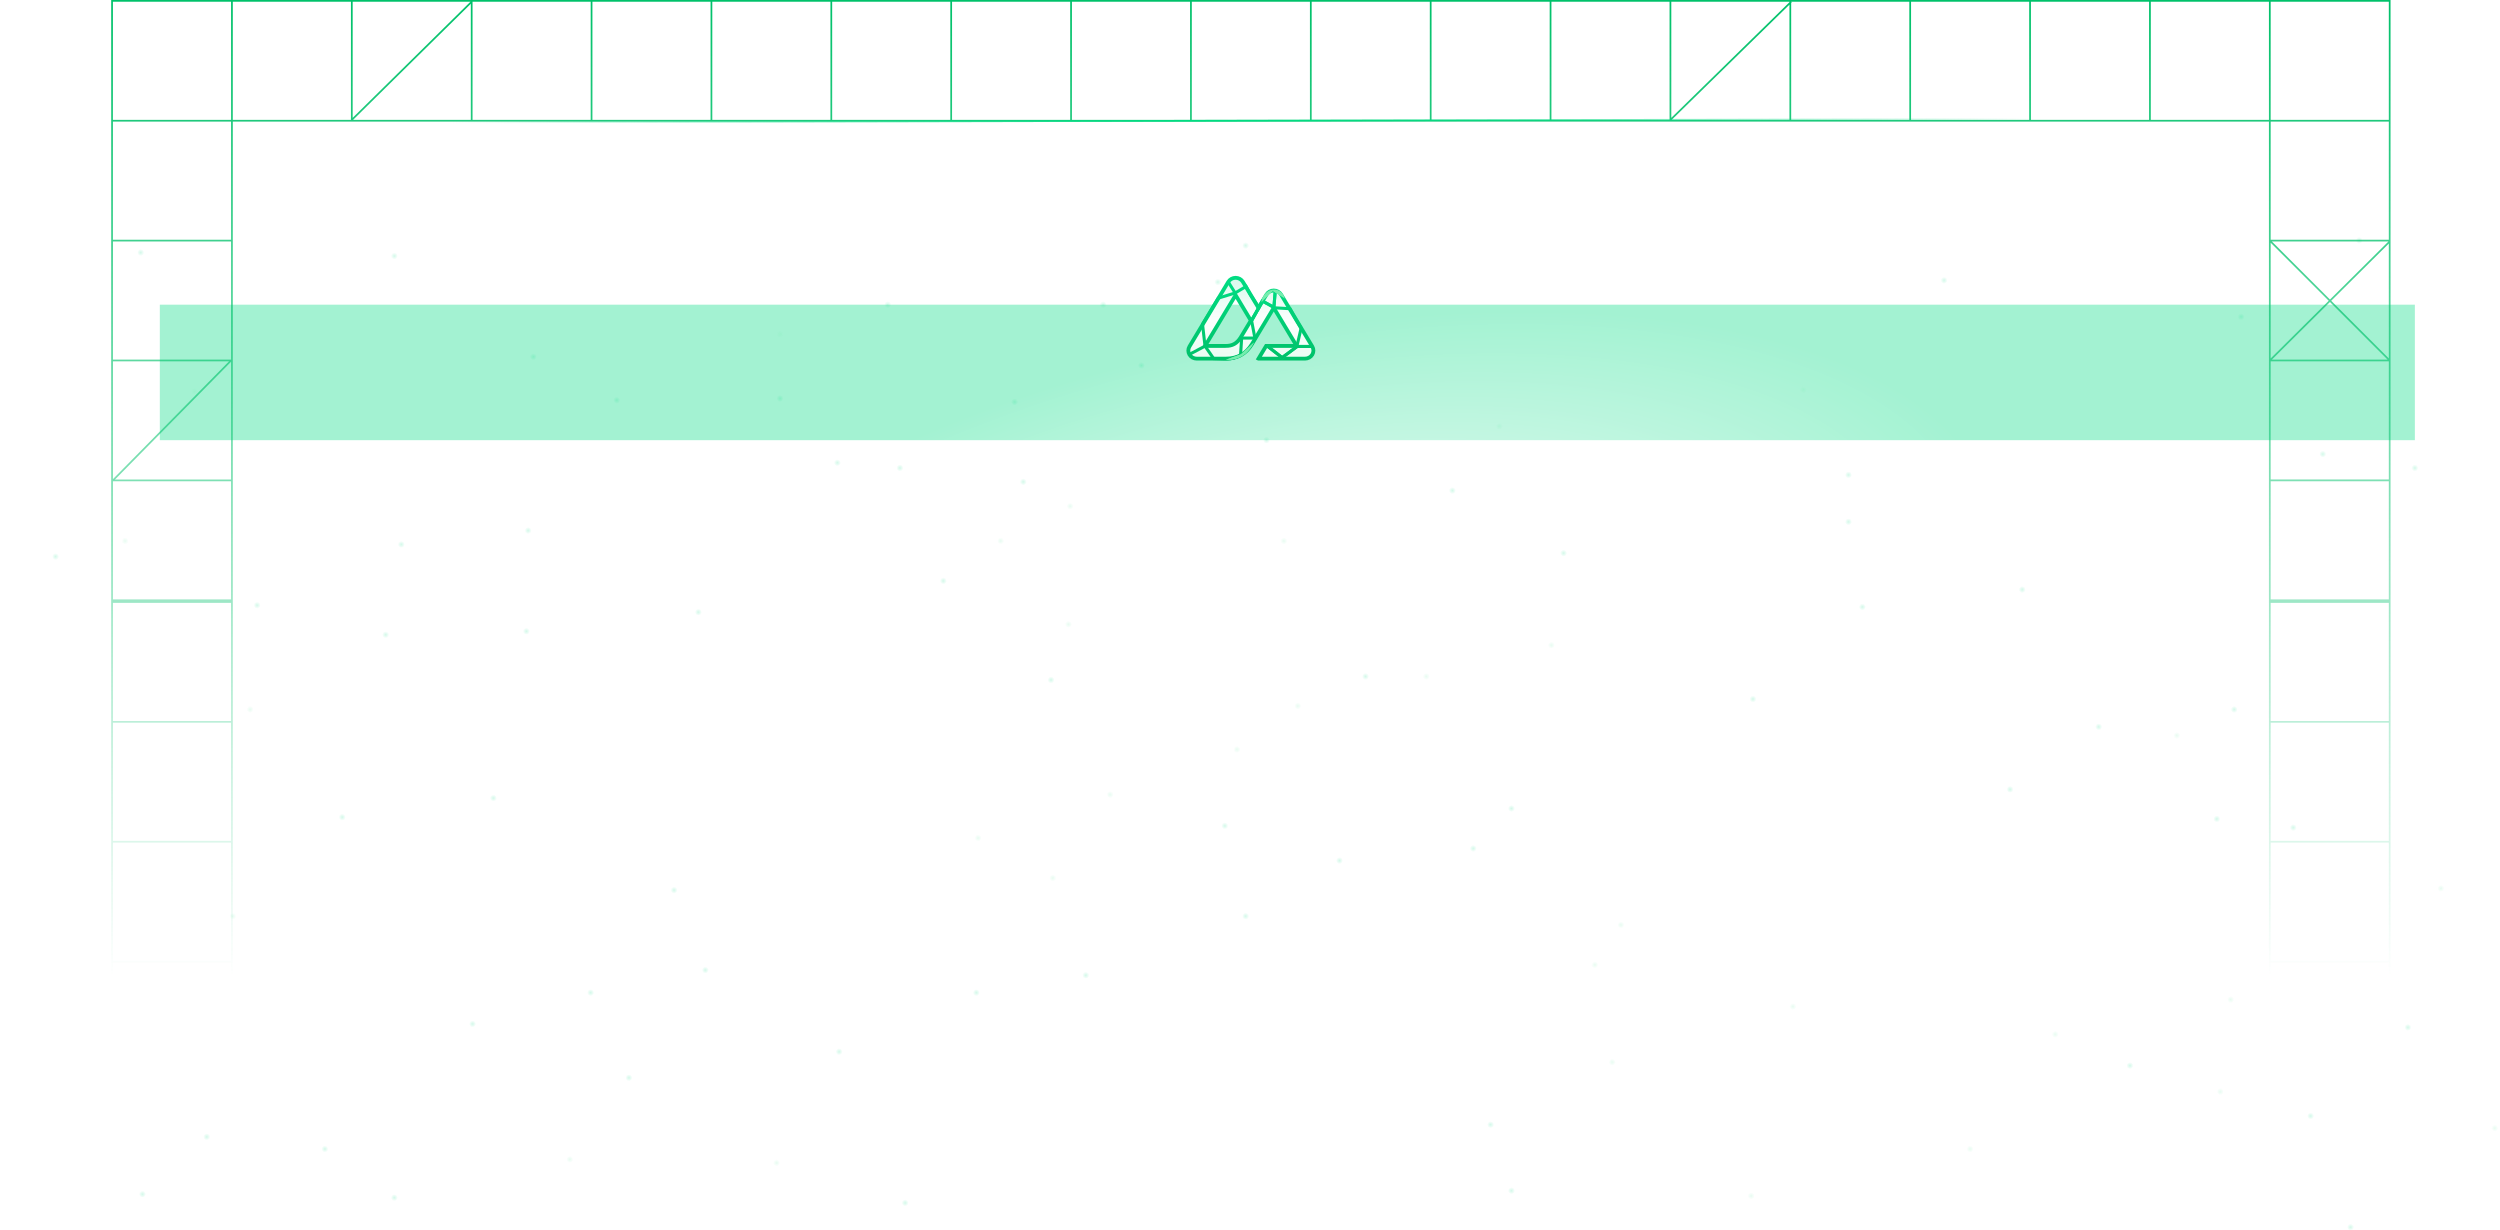 <svg xmlns="http://www.w3.org/2000/svg" width="1439" height="708" fill="none">
  <g clip-path="url(#a)">
    <g filter="url(#b)" opacity=".36">
      <path fill="#00DC82" d="M1390 175.371v78H92v-78z" />
    </g>
    <path fill="url(#c)" fill-opacity=".7" d="M-9 102.371h1499v500H-9z" />
    <g opacity=".17">
      <circle cx="144" cy="408.371" r="2" fill="url(#d)" />
      <circle cx="72" cy="311.371" r="2" fill="url(#e)" />
      <circle cx="112" cy="225.371" r="2" fill="url(#f)" />
      <circle cx="449" cy="192.371" r="2" fill="url(#g)" />
      <circle cx="134" cy="527.371" r="2" fill="url(#h)" />
      <circle cx="328" cy="667.371" r="2" fill="url(#i)" />
      <circle cx="1405" cy="511.371" r="2" fill="url(#j)" />
      <circle cx="933" cy="532.371" r="2" fill="url(#k)" />
      <circle cx="918" cy="555.371" r="2" fill="url(#l)" />
      <circle cx="1284" cy="575.371" r="2" fill="url(#m)" />
      <circle cx="1134" cy="661.371" r="2" fill="url(#n)" />
      <circle cx="1008" cy="688.371" r="2" fill="url(#o)" />
      <circle cx="1183" cy="595.371" r="2" fill="url(#p)" />
      <circle cx="1278" cy="628.371" r="2" fill="url(#q)" />
      <circle cx="1436" cy="649.371" r="2" fill="url(#r)" />
      <circle cx="1032" cy="579.371" r="2" fill="url(#s)" />
      <circle cx="1253" cy="423.371" r="2" fill="url(#t)" />
      <circle cx="928" cy="611.371" r="2" fill="url(#u)" />
      <circle cx="625" cy="561.371" r="2" fill="url(#v)" />
      <circle cx="717" cy="527.371" r="2" fill="url(#w)" />
      <circle cx="771" cy="495.371" r="2" fill="url(#x)" />
      <circle cx="858" cy="647.371" r="2" fill="url(#y)" />
      <circle cx="870" cy="685.371" r="2" fill="url(#z)" />
      <circle cx="272" cy="589.371" r="2" fill="url(#A)" />
      <circle cx="1353" cy="706.371" r="2" fill="url(#B)" />
      <circle cx="1226" cy="613.371" r="2" fill="url(#C)" />
      <circle cx="1386" cy="591.371" r="2" fill="url(#D)" />
      <circle cx="1330" cy="642.371" r="2" fill="url(#E)" />
      <circle cx="1320" cy="476.371" r="2" fill="url(#F)" />
      <circle cx="1390" cy="269.371" r="2" fill="url(#G)" />
      <circle cx="1286" cy="408.371" r="2" fill="url(#H)" />
      <circle cx="729" cy="253.371" r="2" fill="url(#I)" />
      <circle cx="836" cy="282.371" r="2" fill="url(#J)" />
      <circle cx="32" cy="320.371" r="2" fill="url(#K)" />
      <circle cx="1276" cy="471.371" r="2" fill="url(#L)" />
      <circle cx="406" cy="558.371" r="2" fill="url(#M)" />
      <circle cx="701" cy="162.371" r="2" fill="url(#N)" />
      <circle cx="81" cy="145.371" r="2" fill="url(#O)" />
      <circle cx="340" cy="571.371" r="2" fill="url(#P)" />
      <circle cx="635" cy="175.371" r="2" fill="url(#Q)" />
      <circle cx="1208" cy="418.371" r="2" fill="url(#R)" />
      <circle cx="362" cy="620.371" r="2" fill="url(#S)" />
      <circle cx="227" cy="147.371" r="2" fill="url(#T)" />
      <circle cx="584" cy="231.371" r="2" fill="url(#U)" />
      <circle cx="1157" cy="454.371" r="2" fill="url(#V)" />
      <circle cx="284" cy="459.371" r="2" fill="url(#W)" />
      <circle cx="1072" cy="349.371" r="2" fill="url(#X)" />
      <circle cx="82" cy="687.371" r="2" fill="url(#Y)" />
      <circle cx="119" cy="654.371" r="2" fill="url(#Z)" />
      <circle cx="148" cy="348.371" r="2" fill="url(#aa)" />
      <circle cx="303" cy="363.371" r="2" fill="url(#ab)" />
      <circle cx="222" cy="365.371" r="2" fill="url(#ac)" />
      <circle cx="197" cy="470.371" r="2" fill="url(#ad)" />
      <circle cx="388" cy="512.371" r="2" fill="url(#ae)" />
      <circle cx="511" cy="175.371" r="2" fill="url(#af)" />
      <circle cx="543" cy="334.371" r="2" fill="url(#ag)" />
      <circle cx="605" cy="391.371" r="2" fill="url(#ah)" />
      <circle cx="705" cy="475.371" r="2" fill="url(#ai)" />
      <circle cx="870" cy="465.371" r="2" fill="url(#aj)" />
      <circle cx="848" cy="488.371" r="2" fill="url(#ak)" />
      <circle cx="900" cy="318.371" r="2" fill="url(#al)" />
      <circle cx="786" cy="389.371" r="2" fill="url(#am)" />
      <circle cx="1009" cy="402.371" r="2" fill="url(#an)" />
      <circle cx="1119" cy="161.371" r="2" fill="url(#ao)" />
      <circle cx="1064" cy="300.371" r="2" fill="url(#ap)" />
      <circle cx="1064" cy="273.371" r="2" fill="url(#aq)" />
      <circle cx="1164" cy="339.371" r="2" fill="url(#ar)" />
      <circle cx="1337" cy="261.371" r="2" fill="url(#as)" />
      <circle cx="1290" cy="182.371" r="2" fill="url(#at)" />
      <circle cx="402" cy="352.371" r="2" fill="url(#au)" />
      <circle cx="1358" cy="138.371" r="2" fill="url(#av)" />
      <circle cx="482" cy="266.371" r="2" fill="url(#aw)" />
      <circle cx="449" cy="229.371" r="2" fill="url(#ax)" />
      <circle cx="589" cy="277.371" r="2" fill="url(#ay)" />
      <circle cx="518" cy="269.371" r="2" fill="url(#az)" />
      <circle cx="355" cy="230.371" r="2" fill="url(#aA)" />
      <circle cx="307" cy="205.371" r="2" fill="url(#aB)" />
      <circle cx="231" cy="313.371" r="2" fill="url(#aC)" />
      <circle cx="304" cy="305.371" r="2" fill="url(#aD)" />
      <circle cx="187" cy="661.371" r="2" fill="url(#aE)" />
      <circle cx="227" cy="689.371" r="2" fill="url(#aF)" />
      <circle cx="562" cy="571.371" r="2" fill="url(#aG)" />
      <circle cx="483" cy="605.371" r="2" fill="url(#aH)" />
      <circle cx="521" cy="692.371" r="2" fill="url(#aI)" />
      <circle cx="717" cy="141.371" r="2" fill="url(#aJ)" />
      <circle cx="657" cy="210.371" r="2" fill="url(#aK)" />
      <circle cx="727" cy="205.371" r="2" fill="url(#aL)" />
      <circle cx="1038" cy="224.371" r="2" fill="url(#aM)" />
      <circle cx="863" cy="245.371" r="2" fill="url(#aN)" />
      <circle cx="616" cy="291.371" r="2" fill="url(#aO)" />
      <circle cx="447" cy="669.371" r="2" fill="url(#aP)" />
      <circle cx="639" cy="457.371" r="2" fill="url(#aQ)" />
      <circle cx="606" cy="505.371" r="2" fill="url(#aR)" />
      <circle cx="563" cy="482.371" r="2" fill="url(#aS)" />
      <circle cx="576" cy="311.371" r="2" fill="url(#aT)" />
      <circle cx="615" cy="359.371" r="2" fill="url(#aU)" />
      <circle cx="739" cy="311.371" r="2" fill="url(#aV)" />
      <circle cx="893" cy="371.371" r="2" fill="url(#aW)" />
      <circle cx="821" cy="389.371" r="2" fill="url(#aX)" />
      <circle cx="712" cy="431.371" r="2" fill="url(#aY)" />
      <circle cx="747" cy="406.371" r="2" fill="url(#aZ)" />
    </g>
    <g clip-path="url(#ba)">
      <path fill="url(#bb)" fill-rule="evenodd"
        d="M65 1h68v68H65V1Zm-1 68V0h1312v623h-70V70H134v553H64V69Zm1311 416v68h-68v-68h68Zm-68 137v-68h68v68h-68Zm0-138h68v-68h-68v68Zm68-137v68h-68v-68h68Zm0-139v68h-68v-68h68Zm-68 137v-68h68v68h-68Zm33.42-171.876L1307 206.299v-66.592l33.42 33.417ZM1307.71 139h67.08l-33.66 33.42-33.42-33.42Zm33.41 34.831L1307.71 207h66.58l-33.17-33.169Zm33.88 32.462-33.17-33.166 33.17-32.926v66.092ZM1375 70v68h-68V70h68Zm-68-1h68V1h-68v68Zm-1 0h-68V1h68v68ZM133 485v68H65v-68h68ZM65 622v-68h68v68H65Zm0-138h68v-68H65v68Zm68-137v68H65v-68h68Zm0-138.788V276H66.195L133 208.212Zm-1.195-.212L65 275.788V208h66.805ZM65 345v-68h68v68H65Zm0-138h68v-68H65v68Zm68-137v68H65V70h68Zm1-1h68V1h-68v68ZM410 1h68v68h-68V1Zm69 0h68v68h-68V1Zm69 68V1h68v68h-68Zm-345-1.195V1h67.788L203 67.805Zm68-65.611V69h-67.788L271 2.195ZM272 1v68h68V1h-68Zm69 0v68h68V1h-68Zm483 0h68v68h-68V1ZM685 69h-68V1h68v68Zm69 0h-68V1h68v68Zm277-68h68v68h-68V1.7l.35-.342L1031 1Zm-1 0v.279l-68 66.532V1h68Zm0 1.678L962.215 69H1030V2.678ZM1100 1h68v68h-68V1Zm69 68V1h68v68h-68ZM961 1h-68v68h68V1ZM823 69h-68V1h68v68Z"
        clip-rule="evenodd" />
    </g>
    <path stroke="url(#bc)" d="m257.999 70.441 912.661-1.942" />
    <path fill="#fff"
      d="M724.393 206.432h26.765c.85 0 1.685-.214 2.422-.623.736-.408 1.347-.996 1.772-1.703.425-.708.648-1.51.648-2.327 0-.816-.225-1.619-.65-2.326l-17.975-29.911c-.425-.707-1.036-1.294-1.772-1.702-.736-.409-1.571-.624-2.421-.624-.85 0-1.685.215-2.421.624-.736.408-1.347.995-1.772 1.702l-4.596 7.654-8.987-14.966c-.425-.707-1.036-1.294-1.772-1.703-.737-.408-1.572-.623-2.422-.623-.85 0-1.685.215-2.421.623-.737.409-1.348.996-1.773 1.703l-22.368 37.223c-.425.707-.65 1.51-.65 2.326 0 .817.223 1.619.648 2.327.425.707 1.036 1.295 1.772 1.703.737.409 1.572.623 2.422.623h16.801c6.657 0 11.566-2.809 14.944-8.289l8.201-13.645 4.393-7.302 13.183 21.934h-17.576l-4.395 7.302Zm-19.024-7.309-11.725-.003 17.576-29.244 8.77 14.622-5.872 9.773c-2.243 3.556-4.792 4.852-8.749 4.852Z" />
    <path fill="url(#bd)" fill-opacity=".15"
      d="M724.393 206.432h26.765c.85 0 1.685-.214 2.422-.623.736-.408 1.347-.996 1.772-1.703.425-.708.648-1.51.648-2.327 0-.816-.225-1.619-.65-2.326l-17.975-29.911c-.425-.707-1.036-1.294-1.772-1.702-.736-.409-1.571-.624-2.421-.624-.85 0-1.685.215-2.421.624-.736.408-1.347.995-1.772 1.702l-4.596 7.654-8.987-14.966c-.425-.707-1.036-1.294-1.772-1.703-.737-.408-1.572-.623-2.422-.623-.85 0-1.685.215-2.421.623-.737.409-1.348.996-1.773 1.703l-22.368 37.223c-.425.707-.65 1.51-.65 2.326 0 .817.223 1.619.648 2.327.425.707 1.036 1.295 1.772 1.703.737.409 1.572.623 2.422.623h16.801c6.657 0 11.566-2.809 14.944-8.289l8.201-13.645 4.393-7.302 13.183 21.934h-17.576l-4.395 7.302Zm-19.024-7.309-11.725-.003 17.576-29.244 8.77 14.622-5.872 9.773c-2.243 3.556-4.792 4.852-8.749 4.852Z" />
    <path fill="url(#be)" fill-opacity=".15"
      d="M724.393 206.432h26.765c.85 0 1.685-.214 2.422-.623.736-.408 1.347-.996 1.772-1.703.425-.708.648-1.51.648-2.327 0-.816-.225-1.619-.65-2.326l-17.975-29.911c-.425-.707-1.036-1.294-1.772-1.702-.736-.409-1.571-.624-2.421-.624-.85 0-1.685.215-2.421.624-.736.408-1.347.995-1.772 1.702l-4.596 7.654-8.987-14.966c-.425-.707-1.036-1.294-1.772-1.703-.737-.408-1.572-.623-2.422-.623-.85 0-1.685.215-2.421.623-.737.409-1.348.996-1.773 1.703l-22.368 37.223c-.425.707-.65 1.51-.65 2.326 0 .817.223 1.619.648 2.327.425.707 1.036 1.295 1.772 1.703.737.409 1.572.623 2.422.623h16.801c6.657 0 11.566-2.809 14.944-8.289l8.201-13.645 4.393-7.302 13.183 21.934h-17.576l-4.395 7.302Zm-19.024-7.309-11.725-.003 17.576-29.244 8.77 14.622-5.872 9.773c-2.243 3.556-4.792 4.852-8.749 4.852Z" />
    <path stroke="url(#bf)" stroke-width="2.209"
      d="M724.393 206.432h26.765c.85 0 1.685-.214 2.422-.623.736-.408 1.347-.996 1.772-1.703.425-.708.648-1.51.648-2.327 0-.816-.225-1.619-.65-2.326l-17.975-29.911c-.425-.707-1.036-1.294-1.772-1.702-.736-.409-1.571-.624-2.421-.624-.85 0-1.685.215-2.421.624-.736.408-1.347.995-1.772 1.702l-4.596 7.654-8.987-14.966c-.425-.707-1.036-1.294-1.772-1.703-.737-.408-1.572-.623-2.422-.623-.85 0-1.685.215-2.421.623-.737.409-1.348.996-1.773 1.703l-22.368 37.223c-.425.707-.65 1.51-.65 2.326 0 .817.223 1.619.648 2.327.425.707 1.036 1.295 1.772 1.703.737.409 1.572.623 2.422.623h16.801c6.657 0 11.566-2.809 14.944-8.289l8.201-13.645 4.393-7.302 13.183 21.934h-17.576l-4.395 7.302Zm-19.024-7.309-11.725-.003 17.576-29.244 8.77 14.622-5.872 9.773c-2.243 3.556-4.792 4.852-8.749 4.852Z" />
    <path stroke="url(#bg)" stroke-width="1.767" d="m732.811 177.131 9.717.552 3.203 5.853 3.202 5.3-2.319 9.939" />
    <path stroke="url(#bh)" stroke-width="1.767"
      d="m684.221 204.189 9.387-4.969m0 0-1.436-12.589 4.086-6.736 4.969-8.283 9.718-2.981m-17.337 30.589 4.969 7.178 6.405.22s2.976.104 4.748-.441c1.864-.573 4.307-1.546 4.307-1.546l.663-10.049h7.619l-1.877-9.829 4.196-7.73-4.859-7.288-2.539-4.859-6.295 3.755m0 0-4.196-6.736" />
    <path stroke="#00DC82" stroke-width="1.767"
      d="m720.332 184.422 2.65-4.528 3.645-6.626 6.625 3.644.773-9.386m21.092 31.914h-8.503l-8.613 6.405-8.503-6.626" />
    <path stroke="url(#bi)" stroke-width="1.767"
      d="m720.332 184.422 2.65-4.528 3.645-6.626 6.625 3.644.773-9.386m21.092 31.914h-8.503l-8.613 6.405-8.503-6.626" />
    <g filter="url(#bj)">
      <path fill="#75EDAE" d="M721.767 197.121c-5.08 9.939-12.552 10.012-16.123 9.939l8.614-3.092 7.509-6.847Z" />
    </g>
    <g filter="url(#bk)">
      <path fill="#75EDAE" d="M721.767 197.121c-5.08 9.939-12.552 10.012-16.123 9.939l8.614-3.092 7.509-6.847Z" />
    </g>
    <g filter="url(#bl)">
      <path fill="#75EDAE" d="M725.963 174.041c2.871-9.055 11.706-8.172 12.92-2.871l-6.294-3.644-6.626 6.515Z" />
    </g>
    <g filter="url(#bm)">
      <path fill="#75EDAE" d="M725.963 173.155c2.871-9.055 12.258-7.84 13.473-1.325l-6.737-4.528-6.736 5.853Z" />
    </g>
  </g>
  <defs>
    <radialGradient id="c" cx="0" cy="0" r="1"
      gradientTransform="matrix(-407.728 80.503 -34.9 -176.759 740.5 373.371)"
      gradientUnits="userSpaceOnUse">
      <stop stop-color="#fff" />
      <stop offset=".409" stop-color="#fff" stop-opacity=".768" />
      <stop offset="1" stop-color="#fff" stop-opacity="0" />
    </radialGradient>
    <radialGradient id="d" cx="0" cy="0" r="1" gradientTransform="matrix(0 2 -2 0 144 408.371)"
      gradientUnits="userSpaceOnUse">
      <stop stop-color="#75EDAE" />
      <stop offset="1" stop-color="#75EDAE" stop-opacity="0" />
    </radialGradient>
    <radialGradient id="e" cx="0" cy="0" r="1" gradientTransform="matrix(0 2 -2 0 72 311.371)"
      gradientUnits="userSpaceOnUse">
      <stop stop-color="#75EDAE" />
      <stop offset="1" stop-color="#75EDAE" stop-opacity="0" />
    </radialGradient>
    <radialGradient id="f" cx="0" cy="0" r="1" gradientTransform="matrix(0 2 -2 0 112 225.371)"
      gradientUnits="userSpaceOnUse">
      <stop stop-color="#75EDAE" />
      <stop offset="1" stop-color="#75EDAE" stop-opacity="0" />
    </radialGradient>
    <radialGradient id="g" cx="0" cy="0" r="1" gradientTransform="matrix(0 2 -2 0 449 192.371)"
      gradientUnits="userSpaceOnUse">
      <stop stop-color="#75EDAE" />
      <stop offset="1" stop-color="#75EDAE" stop-opacity="0" />
    </radialGradient>
    <radialGradient id="h" cx="0" cy="0" r="1" gradientTransform="matrix(0 2 -2 0 134 527.371)"
      gradientUnits="userSpaceOnUse">
      <stop stop-color="#75EDAE" />
      <stop offset="1" stop-color="#75EDAE" stop-opacity="0" />
    </radialGradient>
    <radialGradient id="i" cx="0" cy="0" r="1" gradientTransform="matrix(0 2 -2 0 328 667.371)"
      gradientUnits="userSpaceOnUse">
      <stop stop-color="#75EDAE" />
      <stop offset="1" stop-color="#75EDAE" stop-opacity="0" />
    </radialGradient>
    <radialGradient id="j" cx="0" cy="0" r="1" gradientTransform="matrix(0 2 -2 0 1405 511.371)"
      gradientUnits="userSpaceOnUse">
      <stop stop-color="#75EDAE" />
      <stop offset="1" stop-color="#75EDAE" stop-opacity="0" />
    </radialGradient>
    <radialGradient id="k" cx="0" cy="0" r="1" gradientTransform="matrix(0 2 -2 0 933 532.371)"
      gradientUnits="userSpaceOnUse">
      <stop stop-color="#75EDAE" />
      <stop offset="1" stop-color="#75EDAE" stop-opacity="0" />
    </radialGradient>
    <radialGradient id="l" cx="0" cy="0" r="1" gradientTransform="matrix(0 2 -2 0 918 555.371)"
      gradientUnits="userSpaceOnUse">
      <stop stop-color="#75EDAE" />
      <stop offset="1" stop-color="#75EDAE" stop-opacity="0" />
    </radialGradient>
    <radialGradient id="m" cx="0" cy="0" r="1" gradientTransform="matrix(0 2 -2 0 1284 575.371)"
      gradientUnits="userSpaceOnUse">
      <stop stop-color="#75EDAE" />
      <stop offset="1" stop-color="#75EDAE" stop-opacity="0" />
    </radialGradient>
    <radialGradient id="n" cx="0" cy="0" r="1" gradientTransform="matrix(0 2 -2 0 1134 661.371)"
      gradientUnits="userSpaceOnUse">
      <stop stop-color="#75EDAE" />
      <stop offset="1" stop-color="#75EDAE" stop-opacity="0" />
    </radialGradient>
    <radialGradient id="o" cx="0" cy="0" r="1" gradientTransform="matrix(0 2 -2 0 1008 688.371)"
      gradientUnits="userSpaceOnUse">
      <stop stop-color="#75EDAE" />
      <stop offset="1" stop-color="#75EDAE" stop-opacity="0" />
    </radialGradient>
    <radialGradient id="p" cx="0" cy="0" r="1" gradientTransform="matrix(0 2 -2 0 1183 595.371)"
      gradientUnits="userSpaceOnUse">
      <stop stop-color="#75EDAE" />
      <stop offset="1" stop-color="#75EDAE" stop-opacity="0" />
    </radialGradient>
    <radialGradient id="q" cx="0" cy="0" r="1" gradientTransform="matrix(0 2 -2 0 1278 628.371)"
      gradientUnits="userSpaceOnUse">
      <stop stop-color="#75EDAE" />
      <stop offset="1" stop-color="#75EDAE" stop-opacity="0" />
    </radialGradient>
    <radialGradient id="r" cx="0" cy="0" r="1" gradientTransform="matrix(0 2 -2 0 1436 649.371)"
      gradientUnits="userSpaceOnUse">
      <stop stop-color="#75EDAE" />
      <stop offset="1" stop-color="#75EDAE" stop-opacity="0" />
    </radialGradient>
    <radialGradient id="s" cx="0" cy="0" r="1" gradientTransform="matrix(0 2 -2 0 1032 579.371)"
      gradientUnits="userSpaceOnUse">
      <stop stop-color="#75EDAE" />
      <stop offset="1" stop-color="#75EDAE" stop-opacity="0" />
    </radialGradient>
    <radialGradient id="t" cx="0" cy="0" r="1" gradientTransform="matrix(0 2 -2 0 1253 423.371)"
      gradientUnits="userSpaceOnUse">
      <stop stop-color="#75EDAE" />
      <stop offset="1" stop-color="#75EDAE" stop-opacity="0" />
    </radialGradient>
    <radialGradient id="u" cx="0" cy="0" r="1" gradientTransform="matrix(0 2 -2 0 928 611.371)"
      gradientUnits="userSpaceOnUse">
      <stop stop-color="#75EDAE" />
      <stop offset="1" stop-color="#75EDAE" stop-opacity="0" />
    </radialGradient>
    <radialGradient id="v" cx="0" cy="0" r="1" gradientTransform="matrix(0 2 -2 0 625 561.371)"
      gradientUnits="userSpaceOnUse">
      <stop offset=".016" stop-color="#00DC82" />
      <stop offset="1" stop-color="#00DC82" stop-opacity="0" />
    </radialGradient>
    <radialGradient id="w" cx="0" cy="0" r="1" gradientTransform="matrix(0 2 -2 0 717 527.371)"
      gradientUnits="userSpaceOnUse">
      <stop offset=".016" stop-color="#00DC82" />
      <stop offset="1" stop-color="#00DC82" stop-opacity="0" />
    </radialGradient>
    <radialGradient id="x" cx="0" cy="0" r="1" gradientTransform="matrix(0 2 -2 0 771 495.371)"
      gradientUnits="userSpaceOnUse">
      <stop offset=".016" stop-color="#00DC82" />
      <stop offset="1" stop-color="#00DC82" stop-opacity="0" />
    </radialGradient>
    <radialGradient id="y" cx="0" cy="0" r="1" gradientTransform="matrix(0 2 -2 0 858 647.371)"
      gradientUnits="userSpaceOnUse">
      <stop offset=".016" stop-color="#00DC82" />
      <stop offset="1" stop-color="#00DC82" stop-opacity="0" />
    </radialGradient>
    <radialGradient id="z" cx="0" cy="0" r="1" gradientTransform="matrix(0 2 -2 0 870 685.371)"
      gradientUnits="userSpaceOnUse">
      <stop offset=".016" stop-color="#00DC82" />
      <stop offset="1" stop-color="#00DC82" stop-opacity="0" />
    </radialGradient>
    <radialGradient id="A" cx="0" cy="0" r="1" gradientTransform="matrix(0 2 -2 0 272 589.371)"
      gradientUnits="userSpaceOnUse">
      <stop offset=".016" stop-color="#00DC82" />
      <stop offset="1" stop-color="#00DC82" stop-opacity="0" />
    </radialGradient>
    <radialGradient id="B" cx="0" cy="0" r="1" gradientTransform="matrix(0 2 -2 0 1353 706.371)"
      gradientUnits="userSpaceOnUse">
      <stop offset=".016" stop-color="#00DC82" />
      <stop offset="1" stop-color="#00DC82" stop-opacity="0" />
    </radialGradient>
    <radialGradient id="C" cx="0" cy="0" r="1" gradientTransform="matrix(0 2 -2 0 1226 613.371)"
      gradientUnits="userSpaceOnUse">
      <stop offset=".016" stop-color="#00DC82" />
      <stop offset="1" stop-color="#00DC82" stop-opacity="0" />
    </radialGradient>
    <radialGradient id="D" cx="0" cy="0" r="1" gradientTransform="matrix(0 2 -2 0 1386 591.371)"
      gradientUnits="userSpaceOnUse">
      <stop offset=".016" stop-color="#00DC82" />
      <stop offset="1" stop-color="#00DC82" stop-opacity="0" />
    </radialGradient>
    <radialGradient id="E" cx="0" cy="0" r="1" gradientTransform="matrix(0 2 -2 0 1330 642.371)"
      gradientUnits="userSpaceOnUse">
      <stop offset=".016" stop-color="#00DC82" />
      <stop offset="1" stop-color="#00DC82" stop-opacity="0" />
    </radialGradient>
    <radialGradient id="F" cx="0" cy="0" r="1" gradientTransform="matrix(0 2 -2 0 1320 476.371)"
      gradientUnits="userSpaceOnUse">
      <stop offset=".016" stop-color="#00DC82" />
      <stop offset="1" stop-color="#00DC82" stop-opacity="0" />
    </radialGradient>
    <radialGradient id="G" cx="0" cy="0" r="1" gradientTransform="matrix(0 2 -2 0 1390 269.371)"
      gradientUnits="userSpaceOnUse">
      <stop offset=".016" stop-color="#00DC82" />
      <stop offset="1" stop-color="#00DC82" stop-opacity="0" />
    </radialGradient>
    <radialGradient id="H" cx="0" cy="0" r="1" gradientTransform="matrix(0 2 -2 0 1286 408.371)"
      gradientUnits="userSpaceOnUse">
      <stop offset=".016" stop-color="#00DC82" />
      <stop offset="1" stop-color="#00DC82" stop-opacity="0" />
    </radialGradient>
    <radialGradient id="I" cx="0" cy="0" r="1" gradientTransform="matrix(0 2 -2 0 729 253.371)"
      gradientUnits="userSpaceOnUse">
      <stop offset=".016" stop-color="#00DC82" />
      <stop offset="1" stop-color="#00DC82" stop-opacity="0" />
    </radialGradient>
    <radialGradient id="J" cx="0" cy="0" r="1" gradientTransform="matrix(0 2 -2 0 836 282.371)"
      gradientUnits="userSpaceOnUse">
      <stop offset=".016" stop-color="#00DC82" />
      <stop offset="1" stop-color="#00DC82" stop-opacity="0" />
    </radialGradient>
    <radialGradient id="K" cx="0" cy="0" r="1" gradientTransform="matrix(0 2 -2 0 32 320.371)"
      gradientUnits="userSpaceOnUse">
      <stop offset=".016" stop-color="#00DC82" />
      <stop offset="1" stop-color="#00DC82" stop-opacity="0" />
    </radialGradient>
    <radialGradient id="L" cx="0" cy="0" r="1" gradientTransform="matrix(0 2 -2 0 1276 471.371)"
      gradientUnits="userSpaceOnUse">
      <stop offset=".016" stop-color="#00DC82" />
      <stop offset="1" stop-color="#00DC82" stop-opacity="0" />
    </radialGradient>
    <radialGradient id="M" cx="0" cy="0" r="1" gradientTransform="matrix(0 2 -2 0 406 558.371)"
      gradientUnits="userSpaceOnUse">
      <stop offset=".016" stop-color="#00DC82" />
      <stop offset="1" stop-color="#00DC82" stop-opacity="0" />
    </radialGradient>
    <radialGradient id="N" cx="0" cy="0" r="1" gradientTransform="matrix(0 2 -2 0 701 162.371)"
      gradientUnits="userSpaceOnUse">
      <stop offset=".016" stop-color="#00DC82" />
      <stop offset="1" stop-color="#00DC82" stop-opacity="0" />
    </radialGradient>
    <radialGradient id="O" cx="0" cy="0" r="1" gradientTransform="matrix(0 2 -2 0 81 145.371)"
      gradientUnits="userSpaceOnUse">
      <stop offset=".016" stop-color="#00DC82" />
      <stop offset="1" stop-color="#00DC82" stop-opacity="0" />
    </radialGradient>
    <radialGradient id="P" cx="0" cy="0" r="1" gradientTransform="matrix(0 2 -2 0 340 571.371)"
      gradientUnits="userSpaceOnUse">
      <stop offset=".016" stop-color="#00DC82" />
      <stop offset="1" stop-color="#00DC82" stop-opacity="0" />
    </radialGradient>
    <radialGradient id="Q" cx="0" cy="0" r="1" gradientTransform="matrix(0 2 -2 0 635 175.371)"
      gradientUnits="userSpaceOnUse">
      <stop offset=".016" stop-color="#00DC82" />
      <stop offset="1" stop-color="#00DC82" stop-opacity="0" />
    </radialGradient>
    <radialGradient id="R" cx="0" cy="0" r="1" gradientTransform="matrix(0 2 -2 0 1208 418.371)"
      gradientUnits="userSpaceOnUse">
      <stop offset=".016" stop-color="#00DC82" />
      <stop offset="1" stop-color="#00DC82" stop-opacity="0" />
    </radialGradient>
    <radialGradient id="S" cx="0" cy="0" r="1" gradientTransform="matrix(0 2 -2 0 362 620.371)"
      gradientUnits="userSpaceOnUse">
      <stop offset=".016" stop-color="#00DC82" />
      <stop offset="1" stop-color="#00DC82" stop-opacity="0" />
    </radialGradient>
    <radialGradient id="T" cx="0" cy="0" r="1" gradientTransform="matrix(0 2 -2 0 227 147.371)"
      gradientUnits="userSpaceOnUse">
      <stop offset=".016" stop-color="#00DC82" />
      <stop offset="1" stop-color="#00DC82" stop-opacity="0" />
    </radialGradient>
    <radialGradient id="U" cx="0" cy="0" r="1" gradientTransform="matrix(0 2 -2 0 584 231.371)"
      gradientUnits="userSpaceOnUse">
      <stop offset=".016" stop-color="#00DC82" />
      <stop offset="1" stop-color="#00DC82" stop-opacity="0" />
    </radialGradient>
    <radialGradient id="V" cx="0" cy="0" r="1" gradientTransform="matrix(0 2 -2 0 1157 454.371)"
      gradientUnits="userSpaceOnUse">
      <stop offset=".016" stop-color="#00DC82" />
      <stop offset="1" stop-color="#00DC82" stop-opacity="0" />
    </radialGradient>
    <radialGradient id="W" cx="0" cy="0" r="1" gradientTransform="matrix(0 2 -2 0 284 459.371)"
      gradientUnits="userSpaceOnUse">
      <stop offset=".016" stop-color="#00DC82" />
      <stop offset="1" stop-color="#00DC82" stop-opacity="0" />
    </radialGradient>
    <radialGradient id="X" cx="0" cy="0" r="1" gradientTransform="matrix(0 2 -2 0 1072 349.371)"
      gradientUnits="userSpaceOnUse">
      <stop offset=".016" stop-color="#00DC82" />
      <stop offset="1" stop-color="#00DC82" stop-opacity="0" />
    </radialGradient>
    <radialGradient id="Y" cx="0" cy="0" r="1" gradientTransform="matrix(0 2 -2 0 82 687.371)"
      gradientUnits="userSpaceOnUse">
      <stop offset=".016" stop-color="#00DC82" />
      <stop offset="1" stop-color="#00DC82" stop-opacity="0" />
    </radialGradient>
    <radialGradient id="Z" cx="0" cy="0" r="1" gradientTransform="matrix(0 2 -2 0 119 654.371)"
      gradientUnits="userSpaceOnUse">
      <stop offset=".016" stop-color="#00DC82" />
      <stop offset="1" stop-color="#00DC82" stop-opacity="0" />
    </radialGradient>
    <radialGradient id="aa" cx="0" cy="0" r="1" gradientTransform="matrix(0 2 -2 0 148 348.371)"
      gradientUnits="userSpaceOnUse">
      <stop offset=".016" stop-color="#00DC82" />
      <stop offset="1" stop-color="#00DC82" stop-opacity="0" />
    </radialGradient>
    <radialGradient id="ab" cx="0" cy="0" r="1" gradientTransform="matrix(0 2 -2 0 303 363.371)"
      gradientUnits="userSpaceOnUse">
      <stop offset=".016" stop-color="#00DC82" />
      <stop offset="1" stop-color="#00DC82" stop-opacity="0" />
    </radialGradient>
    <radialGradient id="ac" cx="0" cy="0" r="1" gradientTransform="matrix(0 2 -2 0 222 365.371)"
      gradientUnits="userSpaceOnUse">
      <stop offset=".016" stop-color="#00DC82" />
      <stop offset="1" stop-color="#00DC82" stop-opacity="0" />
    </radialGradient>
    <radialGradient id="ad" cx="0" cy="0" r="1" gradientTransform="matrix(0 2 -2 0 197 470.371)"
      gradientUnits="userSpaceOnUse">
      <stop offset=".016" stop-color="#00DC82" />
      <stop offset="1" stop-color="#00DC82" stop-opacity="0" />
    </radialGradient>
    <radialGradient id="ae" cx="0" cy="0" r="1" gradientTransform="matrix(0 2 -2 0 388 512.371)"
      gradientUnits="userSpaceOnUse">
      <stop offset=".016" stop-color="#00DC82" />
      <stop offset="1" stop-color="#00DC82" stop-opacity="0" />
    </radialGradient>
    <radialGradient id="af" cx="0" cy="0" r="1" gradientTransform="matrix(0 2 -2 0 511 175.371)"
      gradientUnits="userSpaceOnUse">
      <stop offset=".016" stop-color="#00DC82" />
      <stop offset="1" stop-color="#00DC82" stop-opacity="0" />
    </radialGradient>
    <radialGradient id="ag" cx="0" cy="0" r="1" gradientTransform="matrix(0 2 -2 0 543 334.371)"
      gradientUnits="userSpaceOnUse">
      <stop offset=".016" stop-color="#00DC82" />
      <stop offset="1" stop-color="#00DC82" stop-opacity="0" />
    </radialGradient>
    <radialGradient id="ah" cx="0" cy="0" r="1" gradientTransform="matrix(0 2 -2 0 605 391.371)"
      gradientUnits="userSpaceOnUse">
      <stop offset=".016" stop-color="#00DC82" />
      <stop offset="1" stop-color="#00DC82" stop-opacity="0" />
    </radialGradient>
    <radialGradient id="ai" cx="0" cy="0" r="1" gradientTransform="matrix(0 2 -2 0 705 475.371)"
      gradientUnits="userSpaceOnUse">
      <stop offset=".016" stop-color="#00DC82" />
      <stop offset="1" stop-color="#00DC82" stop-opacity="0" />
    </radialGradient>
    <radialGradient id="aj" cx="0" cy="0" r="1" gradientTransform="matrix(0 2 -2 0 870 465.371)"
      gradientUnits="userSpaceOnUse">
      <stop offset=".016" stop-color="#00DC82" />
      <stop offset="1" stop-color="#00DC82" stop-opacity="0" />
    </radialGradient>
    <radialGradient id="ak" cx="0" cy="0" r="1" gradientTransform="matrix(0 2 -2 0 848 488.371)"
      gradientUnits="userSpaceOnUse">
      <stop offset=".016" stop-color="#00DC82" />
      <stop offset="1" stop-color="#00DC82" stop-opacity="0" />
    </radialGradient>
    <radialGradient id="al" cx="0" cy="0" r="1" gradientTransform="matrix(0 2 -2 0 900 318.371)"
      gradientUnits="userSpaceOnUse">
      <stop offset=".016" stop-color="#00DC82" />
      <stop offset="1" stop-color="#00DC82" stop-opacity="0" />
    </radialGradient>
    <radialGradient id="am" cx="0" cy="0" r="1" gradientTransform="matrix(0 2 -2 0 786 389.371)"
      gradientUnits="userSpaceOnUse">
      <stop offset=".016" stop-color="#00DC82" />
      <stop offset="1" stop-color="#00DC82" stop-opacity="0" />
    </radialGradient>
    <radialGradient id="an" cx="0" cy="0" r="1" gradientTransform="matrix(0 2 -2 0 1009 402.371)"
      gradientUnits="userSpaceOnUse">
      <stop offset=".016" stop-color="#00DC82" />
      <stop offset="1" stop-color="#00DC82" stop-opacity="0" />
    </radialGradient>
    <radialGradient id="ao" cx="0" cy="0" r="1" gradientTransform="matrix(0 2 -2 0 1119 161.371)"
      gradientUnits="userSpaceOnUse">
      <stop offset=".016" stop-color="#00DC82" />
      <stop offset="1" stop-color="#00DC82" stop-opacity="0" />
    </radialGradient>
    <radialGradient id="ap" cx="0" cy="0" r="1" gradientTransform="matrix(0 2 -2 0 1064 300.371)"
      gradientUnits="userSpaceOnUse">
      <stop offset=".016" stop-color="#00DC82" />
      <stop offset="1" stop-color="#00DC82" stop-opacity="0" />
    </radialGradient>
    <radialGradient id="aq" cx="0" cy="0" r="1" gradientTransform="matrix(0 2 -2 0 1064 273.371)"
      gradientUnits="userSpaceOnUse">
      <stop offset=".016" stop-color="#00DC82" />
      <stop offset="1" stop-color="#00DC82" stop-opacity="0" />
    </radialGradient>
    <radialGradient id="ar" cx="0" cy="0" r="1" gradientTransform="matrix(0 2 -2 0 1164 339.371)"
      gradientUnits="userSpaceOnUse">
      <stop offset=".016" stop-color="#00DC82" />
      <stop offset="1" stop-color="#00DC82" stop-opacity="0" />
    </radialGradient>
    <radialGradient id="as" cx="0" cy="0" r="1" gradientTransform="matrix(0 2 -2 0 1337 261.371)"
      gradientUnits="userSpaceOnUse">
      <stop offset=".016" stop-color="#00DC82" />
      <stop offset="1" stop-color="#00DC82" stop-opacity="0" />
    </radialGradient>
    <radialGradient id="at" cx="0" cy="0" r="1" gradientTransform="matrix(0 2 -2 0 1290 182.371)"
      gradientUnits="userSpaceOnUse">
      <stop offset=".016" stop-color="#00DC82" />
      <stop offset="1" stop-color="#00DC82" stop-opacity="0" />
    </radialGradient>
    <radialGradient id="au" cx="0" cy="0" r="1" gradientTransform="matrix(0 2 -2 0 402 352.371)"
      gradientUnits="userSpaceOnUse">
      <stop offset=".016" stop-color="#00DC82" />
      <stop offset="1" stop-color="#00DC82" stop-opacity="0" />
    </radialGradient>
    <radialGradient id="av" cx="0" cy="0" r="1" gradientTransform="matrix(0 2 -2 0 1358 138.371)"
      gradientUnits="userSpaceOnUse">
      <stop offset=".016" stop-color="#00DC82" />
      <stop offset="1" stop-color="#00DC82" stop-opacity="0" />
    </radialGradient>
    <radialGradient id="aw" cx="0" cy="0" r="1" gradientTransform="matrix(0 2 -2 0 482 266.371)"
      gradientUnits="userSpaceOnUse">
      <stop offset=".016" stop-color="#00DC82" />
      <stop offset="1" stop-color="#00DC82" stop-opacity="0" />
    </radialGradient>
    <radialGradient id="ax" cx="0" cy="0" r="1" gradientTransform="matrix(0 2 -2 0 449 229.371)"
      gradientUnits="userSpaceOnUse">
      <stop offset=".016" stop-color="#00DC82" />
      <stop offset="1" stop-color="#00DC82" stop-opacity="0" />
    </radialGradient>
    <radialGradient id="ay" cx="0" cy="0" r="1" gradientTransform="matrix(0 2 -2 0 589 277.371)"
      gradientUnits="userSpaceOnUse">
      <stop offset=".016" stop-color="#00DC82" />
      <stop offset="1" stop-color="#00DC82" stop-opacity="0" />
    </radialGradient>
    <radialGradient id="az" cx="0" cy="0" r="1" gradientTransform="matrix(0 2 -2 0 518 269.371)"
      gradientUnits="userSpaceOnUse">
      <stop offset=".016" stop-color="#00DC82" />
      <stop offset="1" stop-color="#00DC82" stop-opacity="0" />
    </radialGradient>
    <radialGradient id="aA" cx="0" cy="0" r="1" gradientTransform="matrix(0 2 -2 0 355 230.371)"
      gradientUnits="userSpaceOnUse">
      <stop offset=".016" stop-color="#00DC82" />
      <stop offset="1" stop-color="#00DC82" stop-opacity="0" />
    </radialGradient>
    <radialGradient id="aB" cx="0" cy="0" r="1" gradientTransform="matrix(0 2 -2 0 307 205.371)"
      gradientUnits="userSpaceOnUse">
      <stop offset=".016" stop-color="#00DC82" />
      <stop offset="1" stop-color="#00DC82" stop-opacity="0" />
    </radialGradient>
    <radialGradient id="aC" cx="0" cy="0" r="1" gradientTransform="matrix(0 2 -2 0 231 313.371)"
      gradientUnits="userSpaceOnUse">
      <stop offset=".016" stop-color="#00DC82" />
      <stop offset="1" stop-color="#00DC82" stop-opacity="0" />
    </radialGradient>
    <radialGradient id="aD" cx="0" cy="0" r="1" gradientTransform="matrix(0 2 -2 0 304 305.371)"
      gradientUnits="userSpaceOnUse">
      <stop offset=".016" stop-color="#00DC82" />
      <stop offset="1" stop-color="#00DC82" stop-opacity="0" />
    </radialGradient>
    <radialGradient id="aE" cx="0" cy="0" r="1" gradientTransform="matrix(0 2 -2 0 187 661.371)"
      gradientUnits="userSpaceOnUse">
      <stop offset=".016" stop-color="#00DC82" />
      <stop offset="1" stop-color="#00DC82" stop-opacity="0" />
    </radialGradient>
    <radialGradient id="aF" cx="0" cy="0" r="1" gradientTransform="matrix(0 2 -2 0 227 689.371)"
      gradientUnits="userSpaceOnUse">
      <stop offset=".016" stop-color="#00DC82" />
      <stop offset="1" stop-color="#00DC82" stop-opacity="0" />
    </radialGradient>
    <radialGradient id="aG" cx="0" cy="0" r="1" gradientTransform="matrix(0 2 -2 0 562 571.371)"
      gradientUnits="userSpaceOnUse">
      <stop offset=".016" stop-color="#00DC82" />
      <stop offset="1" stop-color="#00DC82" stop-opacity="0" />
    </radialGradient>
    <radialGradient id="aH" cx="0" cy="0" r="1" gradientTransform="matrix(0 2 -2 0 483 605.371)"
      gradientUnits="userSpaceOnUse">
      <stop offset=".016" stop-color="#00DC82" />
      <stop offset="1" stop-color="#00DC82" stop-opacity="0" />
    </radialGradient>
    <radialGradient id="aI" cx="0" cy="0" r="1" gradientTransform="matrix(0 2 -2 0 521 692.371)"
      gradientUnits="userSpaceOnUse">
      <stop offset=".016" stop-color="#00DC82" />
      <stop offset="1" stop-color="#00DC82" stop-opacity="0" />
    </radialGradient>
    <radialGradient id="aJ" cx="0" cy="0" r="1" gradientTransform="matrix(0 2 -2 0 717 141.371)"
      gradientUnits="userSpaceOnUse">
      <stop offset=".016" stop-color="#00DC82" />
      <stop offset="1" stop-color="#00DC82" stop-opacity="0" />
    </radialGradient>
    <radialGradient id="aK" cx="0" cy="0" r="1" gradientTransform="matrix(0 2 -2 0 657 210.371)"
      gradientUnits="userSpaceOnUse">
      <stop offset=".016" stop-color="#00DC82" />
      <stop offset="1" stop-color="#00DC82" stop-opacity="0" />
    </radialGradient>
    <radialGradient id="aL" cx="0" cy="0" r="1" gradientTransform="matrix(0 2 -2 0 727 205.371)"
      gradientUnits="userSpaceOnUse">
      <stop offset=".016" stop-color="#00DC82" />
      <stop offset="1" stop-color="#00DC82" stop-opacity="0" />
    </radialGradient>
    <radialGradient id="aM" cx="0" cy="0" r="1" gradientTransform="matrix(0 2 -2 0 1038 224.371)"
      gradientUnits="userSpaceOnUse">
      <stop stop-color="#75EDAE" />
      <stop offset="1" stop-color="#75EDAE" stop-opacity="0" />
    </radialGradient>
    <radialGradient id="aN" cx="0" cy="0" r="1" gradientTransform="matrix(0 2 -2 0 863 245.371)"
      gradientUnits="userSpaceOnUse">
      <stop stop-color="#75EDAE" />
      <stop offset="1" stop-color="#75EDAE" stop-opacity="0" />
    </radialGradient>
    <radialGradient id="aO" cx="0" cy="0" r="1" gradientTransform="matrix(0 2 -2 0 616 291.371)"
      gradientUnits="userSpaceOnUse">
      <stop stop-color="#75EDAE" />
      <stop offset="1" stop-color="#75EDAE" stop-opacity="0" />
    </radialGradient>
    <radialGradient id="aP" cx="0" cy="0" r="1" gradientTransform="matrix(0 2 -2 0 447 669.371)"
      gradientUnits="userSpaceOnUse">
      <stop stop-color="#75EDAE" />
      <stop offset="1" stop-color="#75EDAE" stop-opacity="0" />
    </radialGradient>
    <radialGradient id="aQ" cx="0" cy="0" r="1" gradientTransform="matrix(0 2 -2 0 639 457.371)"
      gradientUnits="userSpaceOnUse">
      <stop stop-color="#75EDAE" />
      <stop offset="1" stop-color="#75EDAE" stop-opacity="0" />
    </radialGradient>
    <radialGradient id="aR" cx="0" cy="0" r="1" gradientTransform="matrix(0 2 -2 0 606 505.371)"
      gradientUnits="userSpaceOnUse">
      <stop stop-color="#75EDAE" />
      <stop offset="1" stop-color="#75EDAE" stop-opacity="0" />
    </radialGradient>
    <radialGradient id="aS" cx="0" cy="0" r="1" gradientTransform="matrix(0 2 -2 0 563 482.371)"
      gradientUnits="userSpaceOnUse">
      <stop stop-color="#75EDAE" />
      <stop offset="1" stop-color="#75EDAE" stop-opacity="0" />
    </radialGradient>
    <radialGradient id="aT" cx="0" cy="0" r="1" gradientTransform="matrix(0 2 -2 0 576 311.371)"
      gradientUnits="userSpaceOnUse">
      <stop stop-color="#75EDAE" />
      <stop offset="1" stop-color="#75EDAE" stop-opacity="0" />
    </radialGradient>
    <radialGradient id="aU" cx="0" cy="0" r="1" gradientTransform="matrix(0 2 -2 0 615 359.371)"
      gradientUnits="userSpaceOnUse">
      <stop stop-color="#75EDAE" />
      <stop offset="1" stop-color="#75EDAE" stop-opacity="0" />
    </radialGradient>
    <radialGradient id="aV" cx="0" cy="0" r="1" gradientTransform="matrix(0 2 -2 0 739 311.371)"
      gradientUnits="userSpaceOnUse">
      <stop stop-color="#75EDAE" />
      <stop offset="1" stop-color="#75EDAE" stop-opacity="0" />
    </radialGradient>
    <radialGradient id="aW" cx="0" cy="0" r="1" gradientTransform="matrix(0 2 -2 0 893 371.371)"
      gradientUnits="userSpaceOnUse">
      <stop stop-color="#75EDAE" />
      <stop offset="1" stop-color="#75EDAE" stop-opacity="0" />
    </radialGradient>
    <radialGradient id="aX" cx="0" cy="0" r="1" gradientTransform="matrix(0 2 -2 0 821 389.371)"
      gradientUnits="userSpaceOnUse">
      <stop stop-color="#75EDAE" />
      <stop offset="1" stop-color="#75EDAE" stop-opacity="0" />
    </radialGradient>
    <radialGradient id="aY" cx="0" cy="0" r="1" gradientTransform="matrix(0 2 -2 0 712 431.371)"
      gradientUnits="userSpaceOnUse">
      <stop stop-color="#75EDAE" />
      <stop offset="1" stop-color="#75EDAE" stop-opacity="0" />
    </radialGradient>
    <radialGradient id="aZ" cx="0" cy="0" r="1" gradientTransform="matrix(0 2 -2 0 747 406.371)"
      gradientUnits="userSpaceOnUse">
      <stop stop-color="#75EDAE" />
      <stop offset="1" stop-color="#75EDAE" stop-opacity="0" />
    </radialGradient>
    <linearGradient id="bb" x1="720" x2="720" y1="0" y2="623" gradientUnits="userSpaceOnUse">
      <stop stop-color="#00C16A" />
      <stop offset=".902" stop-color="#00C16A" stop-opacity="0" />
    </linearGradient>
    <linearGradient id="bc" x1="258.001" x2="1170.66" y1="71.441" y2="69.5" gradientUnits="userSpaceOnUse">
      <stop stop-color="#00DC82" stop-opacity="0" />
      <stop offset=".485" stop-color="#00DC82" />
      <stop offset="1" stop-color="#00DC82" stop-opacity="0" />
    </linearGradient>
    <linearGradient id="bd" x1="720" x2="720" y1="159.904" y2="206.432" gradientUnits="userSpaceOnUse">
      <stop stop-color="#00DC82" />
      <stop offset=".578" stop-color="#00DC82" stop-opacity="0" />
    </linearGradient>
    <linearGradient id="be" x1="715.031" x2="715.141" y1="206.506" y2="181.88" gradientUnits="userSpaceOnUse">
      <stop stop-color="#75EDAE" />
      <stop offset="1" stop-color="#75EDAE" stop-opacity="0" />
    </linearGradient>
    <linearGradient id="bf" x1="720" x2="720" y1="159.904" y2="206.432" gradientUnits="userSpaceOnUse">
      <stop stop-color="#00DC82" />
      <stop offset="1" stop-color="#00C16A" />
    </linearGradient>
    <linearGradient id="bg" x1="740.872" x2="740.872" y1="177.131" y2="198.775" gradientUnits="userSpaceOnUse">
      <stop stop-color="#01D279" />
      <stop offset="1" stop-color="#01C56E" />
    </linearGradient>
    <linearGradient id="bh" x1="704.43" x2="704.43" y1="161.895" y2="206.626" gradientUnits="userSpaceOnUse">
      <stop stop-color="#00DC82" />
      <stop offset="1" stop-color="#00C16A" />
    </linearGradient>
    <linearGradient id="bi" x1="737.725" x2="737.725" y1="167.526" y2="205.845" gradientUnits="userSpaceOnUse">
      <stop stop-color="#00DC82" />
      <stop offset="1" stop-color="#00C16A" />
    </linearGradient>
    <filter id="b" width="2050" height="830" x="-284" y="-200.629" color-interpolation-filters="sRGB"
      filterUnits="userSpaceOnUse">
      <feFlood flood-opacity="0" result="BackgroundImageFix" />
      <feBlend in="SourceGraphic" in2="BackgroundImageFix" result="shape" />
      <feGaussianBlur result="effect1_foregroundBlur_316_165147" stdDeviation="188" />
    </filter>
    <filter id="bj" width="19.657" height="13.482" x="703.877" y="195.354" color-interpolation-filters="sRGB"
      filterUnits="userSpaceOnUse">
      <feFlood flood-opacity="0" result="BackgroundImageFix" />
      <feBlend in="SourceGraphic" in2="BackgroundImageFix" result="shape" />
      <feGaussianBlur result="effect1_foregroundBlur_316_165147" stdDeviation=".883" />
    </filter>
    <filter id="bk" width="19.657" height="13.482" x="703.877" y="195.354" color-interpolation-filters="sRGB"
      filterUnits="userSpaceOnUse">
      <feFlood flood-opacity="0" result="BackgroundImageFix" />
      <feBlend in="SourceGraphic" in2="BackgroundImageFix" result="shape" />
      <feGaussianBlur result="effect1_foregroundBlur_316_165147" stdDeviation=".883" />
    </filter>
    <filter id="bl" width="16.454" height="10.379" x="724.196" y="165.429" color-interpolation-filters="sRGB"
      filterUnits="userSpaceOnUse">
      <feFlood flood-opacity="0" result="BackgroundImageFix" />
      <feBlend in="SourceGraphic" in2="BackgroundImageFix" result="shape" />
      <feGaussianBlur result="effect1_foregroundBlur_316_165147" stdDeviation=".883" />
    </filter>
    <filter id="bm" width="17.006" height="10.035" x="724.196" y="164.887" color-interpolation-filters="sRGB"
      filterUnits="userSpaceOnUse">
      <feFlood flood-opacity="0" result="BackgroundImageFix" />
      <feBlend in="SourceGraphic" in2="BackgroundImageFix" result="shape" />
      <feGaussianBlur result="effect1_foregroundBlur_316_165147" stdDeviation=".883" />
    </filter>
    <clipPath id="a">
      <path fill="#fff" d="M0 0h1439v708H0z" />
    </clipPath>
    <clipPath id="ba">
      <path fill="#fff" d="M64 0h1312v623H64z" />
    </clipPath>
  </defs>
</svg>
